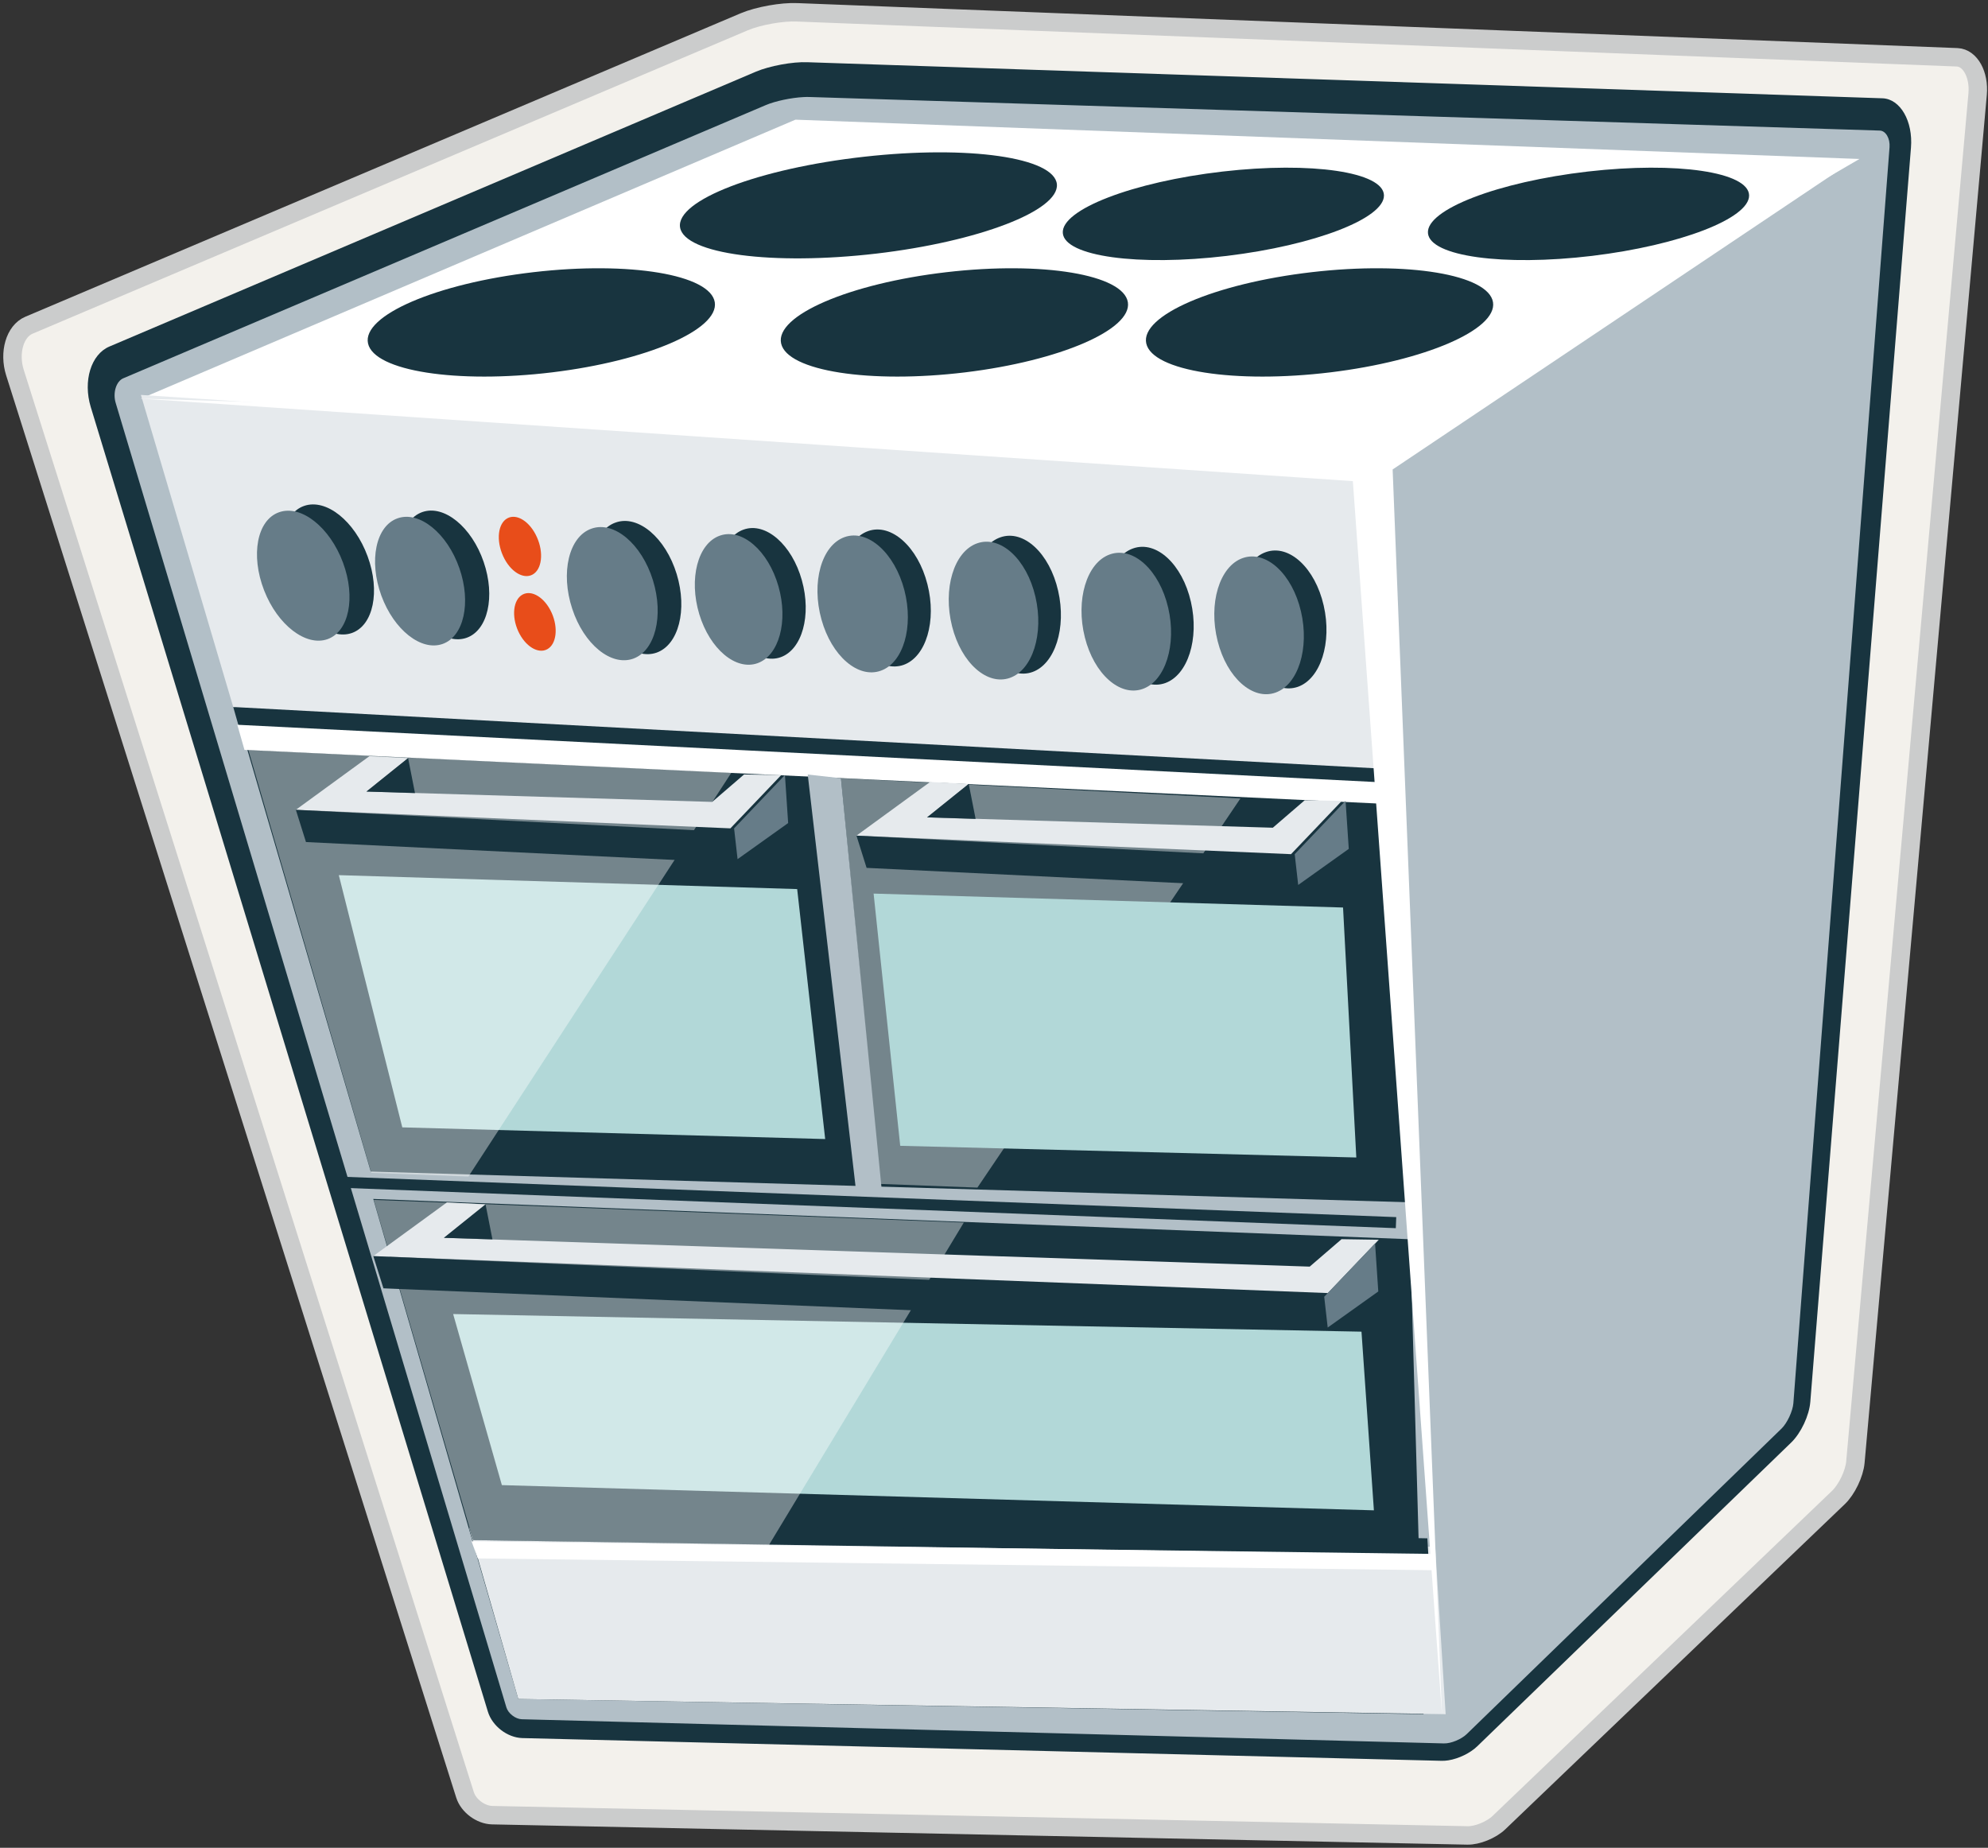 <?xml version="1.0" encoding="UTF-8" standalone="no"?>
<svg xmlns="http://www.w3.org/2000/svg" xmlns:xlink="http://www.w3.org/1999/xlink" id="range-oven-vector.fw-Page%201" viewBox="0 0 539 501" style="background-color:#ffffff00" version="1.1" xml:space="preserve" x="0px" y="0px" width="539px" height="501px">
	<rect x="0" y="0" width="539" height="501" fill="#333333" stroke="none"/>
	<g id="Layer%201">
		<path d="M 4.056 101.035 C 2.337 95.598 4.031 89.796 7.838 88.183 L 201.762 5.915 C 205.563 4.305 212.038 3.145 216.143 3.341 L 530.655 15.535 C 534.176 15.703 536.659 20.211 536.187 25.519 L 503.046 396.451 C 502.769 399.563 500.699 403.865 498.452 406.018 L 406.385 494.188 C 404.324 496.162 400.487 497.718 397.851 497.646 L 133.415 492.151 C 130.314 492.066 127.017 489.609 126.089 486.676 L 4.056 101.035 Z" stroke="#cbcccc" stroke-width="5" fill="#f3f1ec"></path>
		<g>
			<path d="M 27.985 109.788 C 26.519 104.928 28.114 99.734 31.545 98.277 L 206.302 23.974 C 209.728 22.52 215.559 21.45 219.255 21.601 L 510.051 31.039 C 513.266 31.17 515.585 35.201 515.213 39.968 L 488.529 380.272 C 488.302 383.189 486.413 387.215 484.339 389.226 L 399.085 471.839 C 397.171 473.695 393.598 475.144 391.139 475.06 L 141.506 468.702 C 138.646 468.605 135.623 466.277 134.79 463.516 L 27.985 109.788 Z" fill="#b2bfc7"></path>
			<path d="M 392.687 477.285 C 392.037 477.388 391.413 477.432 390.836 477.414 L 141.577 471.249 C 137.549 471.116 133.464 467.982 132.281 464.091 L 24.608 110.363 C 22.463 103.306 24.672 96.076 29.651 93.963 L 204.953 19.431 C 208.623 17.878 214.909 16.695 218.973 16.872 L 510.422 26.651 C 515.242 26.852 518.688 32.872 518.117 40.013 L 490.825 380.082 C 490.528 383.809 488.298 388.545 485.645 391.114 L 400.508 473.491 C 398.62 475.319 395.48 476.842 392.687 477.285 ZM 217.912 26.318 C 214.537 26.484 210.213 27.398 207.642 28.489 L 33.426 102.565 C 31.506 103.379 30.543 106.493 31.359 109.219 L 137.297 462.938 C 137.782 464.56 139.754 466.084 141.434 466.143 L 391.443 472.698 C 393.405 472.774 396.269 471.529 397.654 470.182 L 483.029 387.331 C 484.543 385.859 486.07 382.59 486.231 380.465 L 512.304 39.92 C 512.485 37.54 511.285 35.465 509.68 35.404 L 219.536 26.302 C 219.034 26.28 218.49 26.289 217.912 26.318 Z" fill="#18343f"></path>
		</g>
		<path d="M 39.204 108.074 L 100.518 317.649 L 382.667 326 L 366.667 123.667 L 39.204 108.074 Z" fill="#18343f"></path>
		<path d="M 101.204 325.074 L 140.518 460.649 L 385.955 464.776 L 382.333 336 L 101.204 325.074 Z" fill="#18343f"></path>
		<path d="M 122.859 356.281 L 369.136 361.058 L 372.5 409.5 L 136.071 402.667 L 122.859 356.281 Z" fill="#b2d8d8"></path>
		<path d="M 391.955 464.776 L 140.518 460.649 L 127.177 414.231 L 389.116 419.39 L 391.955 464.776 Z" fill="#e6eaed"></path>
		<path d="M 38.204 108.074 L 371.455 120.291 L 504.148 43.102 L 215.664 32.448 L 38.204 108.074 Z" fill="#ffffff"></path>
		<path d="M 184.384 61.651 C 185.539 68.903 209.502 72.033 237.612 68.757 C 265.391 65.489 287.204 57.108 286.551 49.95 C 285.866 42.699 262.624 39.328 234.326 42.494 C 205.698 45.683 183.202 54.308 184.384 61.651 Z" fill="#18343f"></path>
		<path d="M 288.157 63.2 C 288.668 69.525 308.664 72.254 332.647 69.379 C 356.394 66.515 375.372 59.217 375.228 52.951 C 375.081 46.65 355.611 43.74 331.495 46.51 C 307.14 49.316 287.641 56.83 288.157 63.2 Z" fill="#18343f"></path>
		<path d="M 99.782 93.119 C 101.439 100.623 123.899 104.088 149.735 100.953 C 175.319 97.84 194.95 89.375 193.797 81.955 C 192.613 74.461 170.726 70.77 144.647 73.794 C 118.3 76.849 98.117 85.546 99.782 93.119 Z" fill="#18343f"></path>
		<path d="M 211.782 93.119 C 213.439 100.623 235.899 104.088 261.735 100.953 C 287.319 97.84 306.95 89.375 305.797 81.955 C 304.613 74.461 282.726 70.77 256.647 73.794 C 230.3 76.849 210.117 85.546 211.782 93.119 Z" fill="#18343f"></path>
		<path d="M 387.157 63.2 C 387.668 69.525 407.664 72.254 431.647 69.379 C 455.394 66.515 474.372 59.217 474.228 52.951 C 474.081 46.65 454.611 43.74 430.495 46.51 C 406.14 49.316 386.641 56.83 387.157 63.2 Z" fill="#18343f"></path>
		<path d="M 310.782 93.119 C 312.439 100.623 334.899 104.088 360.735 100.953 C 386.319 97.84 405.95 89.375 404.797 81.955 C 403.613 74.461 381.726 70.77 355.647 73.794 C 329.3 76.849 309.117 85.546 310.782 93.119 Z" fill="#18343f"></path>
		<path d="M 63.236 191.692 L 315.832 205.698 L 316.191 211.551 L 65.195 198.549 L 63.236 191.692 Z" fill="#18343f"></path>
		<path d="M 126.618 412.256 L 386.99 417.091 L 387.263 421.547 L 128.28 417.575 L 126.618 412.256 Z" fill="#18343f"></path>
		<path d="M 127.848 417.907 L 388.234 421.318 L 388.506 425.737 L 129.535 422.542 L 127.848 417.907 Z" fill="#ffffff"></path>
		<path d="M 64.336 196.506 L 374.048 212.089 L 374.405 217.904 L 66.284 203.319 L 64.336 196.506 Z" fill="#ffffff"></path>
		<path d="M 91.859 237.281 L 216.136 241.058 L 223.73 308.834 L 109.072 305.667 L 91.859 237.281 Z" fill="#b2d8d8"></path>
		<path opacity="0.4" d="M 198.311 209.485 L 67.333 203.333 L 100.667 318 L 127 319 L 198.311 209.485 Z" fill="#ffffff"></path>
		<path opacity="0.4" d="M 336.311 216.485 L 228 211 L 238.667 321 L 265 322 L 336.311 216.485 Z" fill="#ffffff"></path>
		<path d="M 236.858 242.281 L 364.136 246.058 L 367.73 313.834 L 244.071 310.667 L 236.858 242.281 Z" fill="#b2d8d8"></path>
		<path opacity="0.4" d="M 261.311 331.485 L 101.333 325.333 L 128.28 417.575 L 208.479 418.909 L 261.311 331.485 Z" fill="#ffffff"></path>
		<path d="M 368.333 129 L 373.333 208.333 L 63.236 191.692 L 38.204 107.074 L 368.333 129 Z" fill="#e6eaed"></path>
		<g>
			<path d="M 149.569 166.149 C 151.402 170.236 150.872 174.654 148.389 176.02 C 145.901 177.39 142.392 175.238 140.512 171.164 C 138.655 167.084 139.143 162.616 141.652 161.224 C 144.173 159.819 147.726 162.047 149.569 166.149 Z" fill="#e84d1a"></path>
			<path d="M 145.58 145.665 C 147.462 149.86 146.922 154.392 144.404 155.781 C 141.875 157.18 138.293 154.944 136.407 150.766 C 134.481 146.547 134.99 141.95 137.535 140.538 C 140.087 139.12 143.7 141.416 145.58 145.665 Z" fill="#e84d1a"></path>
		</g>
		<g>
			<path d="M 99.674 150.85 C 103.156 160.338 101.215 169.57 95.408 171.625 C 89.575 173.667 81.935 167.8 78.324 158.377 C 74.638 148.796 76.471 139.256 82.446 137.173 C 88.422 135.082 96.167 141.249 99.674 150.85 Z" fill="#18343f"></path>
			<path d="M 131.14 152.375 C 134.349 161.748 132.274 170.892 126.511 172.925 C 120.764 174.958 113.385 169.146 110.008 159.817 C 106.597 150.358 108.595 140.919 114.498 138.839 C 120.412 136.764 127.897 142.886 131.14 152.375 Z" fill="#18343f"></path>
			<path d="M 183.472 155.66 C 186.428 165.377 183.981 174.828 178.027 176.95 C 172.06 179.05 164.728 173.043 161.597 163.4 C 158.439 153.615 160.781 143.8 166.925 141.67 C 173.035 139.503 180.471 145.829 183.472 155.66 Z" fill="#18343f"></path>
			<path d="M 217.404 157.318 C 220.069 166.826 217.486 176.111 211.661 178.19 C 205.801 180.248 198.81 174.364 195.978 164.904 C 193.121 155.282 195.623 145.687 201.615 143.585 C 207.607 141.464 214.718 147.678 217.404 157.318 Z" fill="#18343f"></path>
			<path d="M 251.448 158.402 C 253.999 168.359 251.091 178.091 244.984 180.272 C 238.853 182.43 231.718 176.267 229.004 166.352 C 226.26 156.284 229.082 146.217 235.376 143.992 C 241.661 141.781 248.877 148.289 251.448 158.402 Z" fill="#18343f"></path>
			<path d="M 286.888 160.179 C 289.193 170.223 286.052 180.012 279.92 182.208 C 273.76 184.385 266.769 178.18 264.306 168.213 C 261.792 158.072 264.866 147.934 271.199 145.698 C 277.514 143.452 284.573 150.01 286.888 160.179 Z" fill="#18343f"></path>
		</g>
		<g>
			<path d="M 92.997 152.545 C 96.514 162.022 94.606 171.244 88.786 173.301 C 82.967 175.352 75.279 169.502 71.611 160.08 C 67.888 150.508 69.676 140.958 75.685 138.879 C 81.66 136.782 89.44 142.949 92.997 152.545 Z" fill="#667c88"></path>
			<path d="M 124.553 154.063 C 127.814 163.423 125.753 172.558 120.01 174.595 C 114.225 176.633 106.82 170.821 103.396 161.504 C 99.943 152.054 101.88 142.586 107.808 140.528 C 113.715 138.451 121.257 144.562 124.553 154.063 Z" fill="#667c88"></path>
			<path d="M 177.026 157.319 C 180.035 167.019 177.617 176.476 171.662 178.595 C 165.677 180.702 158.307 174.705 155.146 165.061 C 151.91 155.258 154.237 145.46 160.375 143.329 C 166.492 141.16 173.981 147.485 177.026 157.319 Z" fill="#667c88"></path>
			<path d="M 211.056 158.956 C 213.774 168.451 211.218 177.738 205.375 179.821 C 199.521 181.883 192.469 176.002 189.596 166.543 C 186.692 156.936 189.176 147.334 195.17 145.232 C 201.168 143.109 208.311 149.317 211.056 158.956 Z" fill="#667c88"></path>
			<path d="M 245.204 160.018 C 247.774 169.977 244.916 179.701 238.794 181.859 C 232.677 184.044 225.487 177.887 222.724 167.982 C 219.914 157.923 222.717 147.849 229.005 145.619 C 235.298 143.415 242.566 149.912 245.204 160.018 Z" fill="#667c88"></path>
			<path d="M 280.729 161.787 C 283.069 171.812 279.973 181.606 273.839 183.785 C 267.669 185.986 260.645 179.783 258.135 169.824 C 255.573 159.688 258.605 149.545 264.922 147.316 C 271.256 145.071 278.364 151.604 280.729 161.787 Z" fill="#667c88"></path>
		</g>
		<g>
			<path d="M 110.647 205.544 L 99.357 214.616 L 193.096 217.423 L 201.737 209.981 L 211.818 210.136 L 198.029 224.593 L 80.21 219.567 L 100.161 205.023 L 110.647 205.544 Z" fill="#e6eaed"></path>
			<path d="M 80.21 219.567 L 82.958 228.309 L 198.976 233.943 L 198.029 225.593 L 80.21 219.567 Z" fill="#18343f"></path>
			<path d="M 199.976 232.943 L 213.689 223.159 L 212.818 210.136 L 199.029 224.593 L 199.976 232.943 Z" fill="#667c88"></path>
			<path d="M 110.647 205.544 L 112.514 215.032 L 99.357 214.616 L 110.647 205.544 Z" fill="#18343f"></path>
		</g>
		<g>
			<path d="M 262.647 212.544 L 251.357 221.616 L 345.096 224.423 L 353.737 216.981 L 363.818 217.136 L 350.029 231.593 L 232.21 226.567 L 252.161 212.023 L 262.647 212.544 Z" fill="#e6eaed"></path>
			<path d="M 232.21 226.567 L 234.958 235.309 L 350.976 240.943 L 350.029 232.593 L 232.21 226.567 Z" fill="#18343f"></path>
			<path d="M 351.976 239.943 L 365.689 230.159 L 364.818 217.136 L 351.029 231.593 L 351.976 239.943 Z" fill="#667c88"></path>
			<path d="M 262.647 212.544 L 264.514 222.032 L 251.357 221.616 L 262.647 212.544 Z" fill="#18343f"></path>
		</g>
		<g>
			<path d="M 131.647 326.544 L 120.357 335.616 L 355.096 343.423 L 363.737 335.981 L 373.818 336.136 L 360.029 350.593 L 101.21 340.567 L 121.161 326.023 L 131.647 326.544 Z" fill="#e6eaed"></path>
			<path d="M 101.21 340.567 L 103.958 349.309 L 359.976 359.943 L 359.029 351.593 L 101.21 340.567 Z" fill="#18343f"></path>
			<path d="M 359.976 359.943 L 373.689 350.159 L 372.818 337.136 L 359.029 351.593 L 359.976 359.943 Z" fill="#667c88"></path>
			<path d="M 131.647 326.544 L 133.514 336.032 L 120.357 335.616 L 131.647 326.544 Z" fill="#18343f"></path>
		</g>
		<path d="M 38.204 108.074 L 366.795 130.451 L 390.955 464.776 L 377.582 127.287 L 503.148 43.102 L 370.462 118.233 L 38.204 108.074 Z" fill="#ffffff"></path>
		<path id="Line" d="M 91.5 320.5 L 378.5 331.5 " stroke="#18343f" stroke-width="3" fill="none"></path>
		<path d="M 322.888 163.179 C 325.193 173.223 322.052 183.012 315.92 185.208 C 309.76 187.385 302.769 181.18 300.306 171.213 C 297.792 161.072 300.866 150.934 307.199 148.698 C 313.514 146.452 320.573 153.01 322.888 163.179 Z" fill="#18343f"></path>
		<path d="M 316.729 164.787 C 319.069 174.812 315.973 184.606 309.839 186.785 C 303.669 188.986 296.645 182.783 294.135 172.824 C 291.573 162.688 294.605 152.545 300.922 150.316 C 307.256 148.071 314.364 154.604 316.729 164.787 Z" fill="#667c88"></path>
		<path d="M 358.888 164.179 C 361.193 174.223 358.052 184.012 351.92 186.208 C 345.76 188.385 338.769 182.18 336.306 172.213 C 333.792 162.072 336.866 151.934 343.199 149.698 C 349.514 147.452 356.573 154.01 358.888 164.179 Z" fill="#18343f"></path>
		<path d="M 352.729 165.787 C 355.069 175.812 351.973 185.606 345.839 187.785 C 339.669 189.986 332.645 183.783 330.135 173.824 C 327.573 163.688 330.605 153.545 336.922 151.316 C 343.256 149.071 350.364 155.604 352.729 165.787 Z" fill="#667c88"></path>
		<path d="M 219 210 L 232 322 L 239 322 L 228 211 L 219 210 Z" fill="#b2bfc7"></path>
	</g>
</svg>
